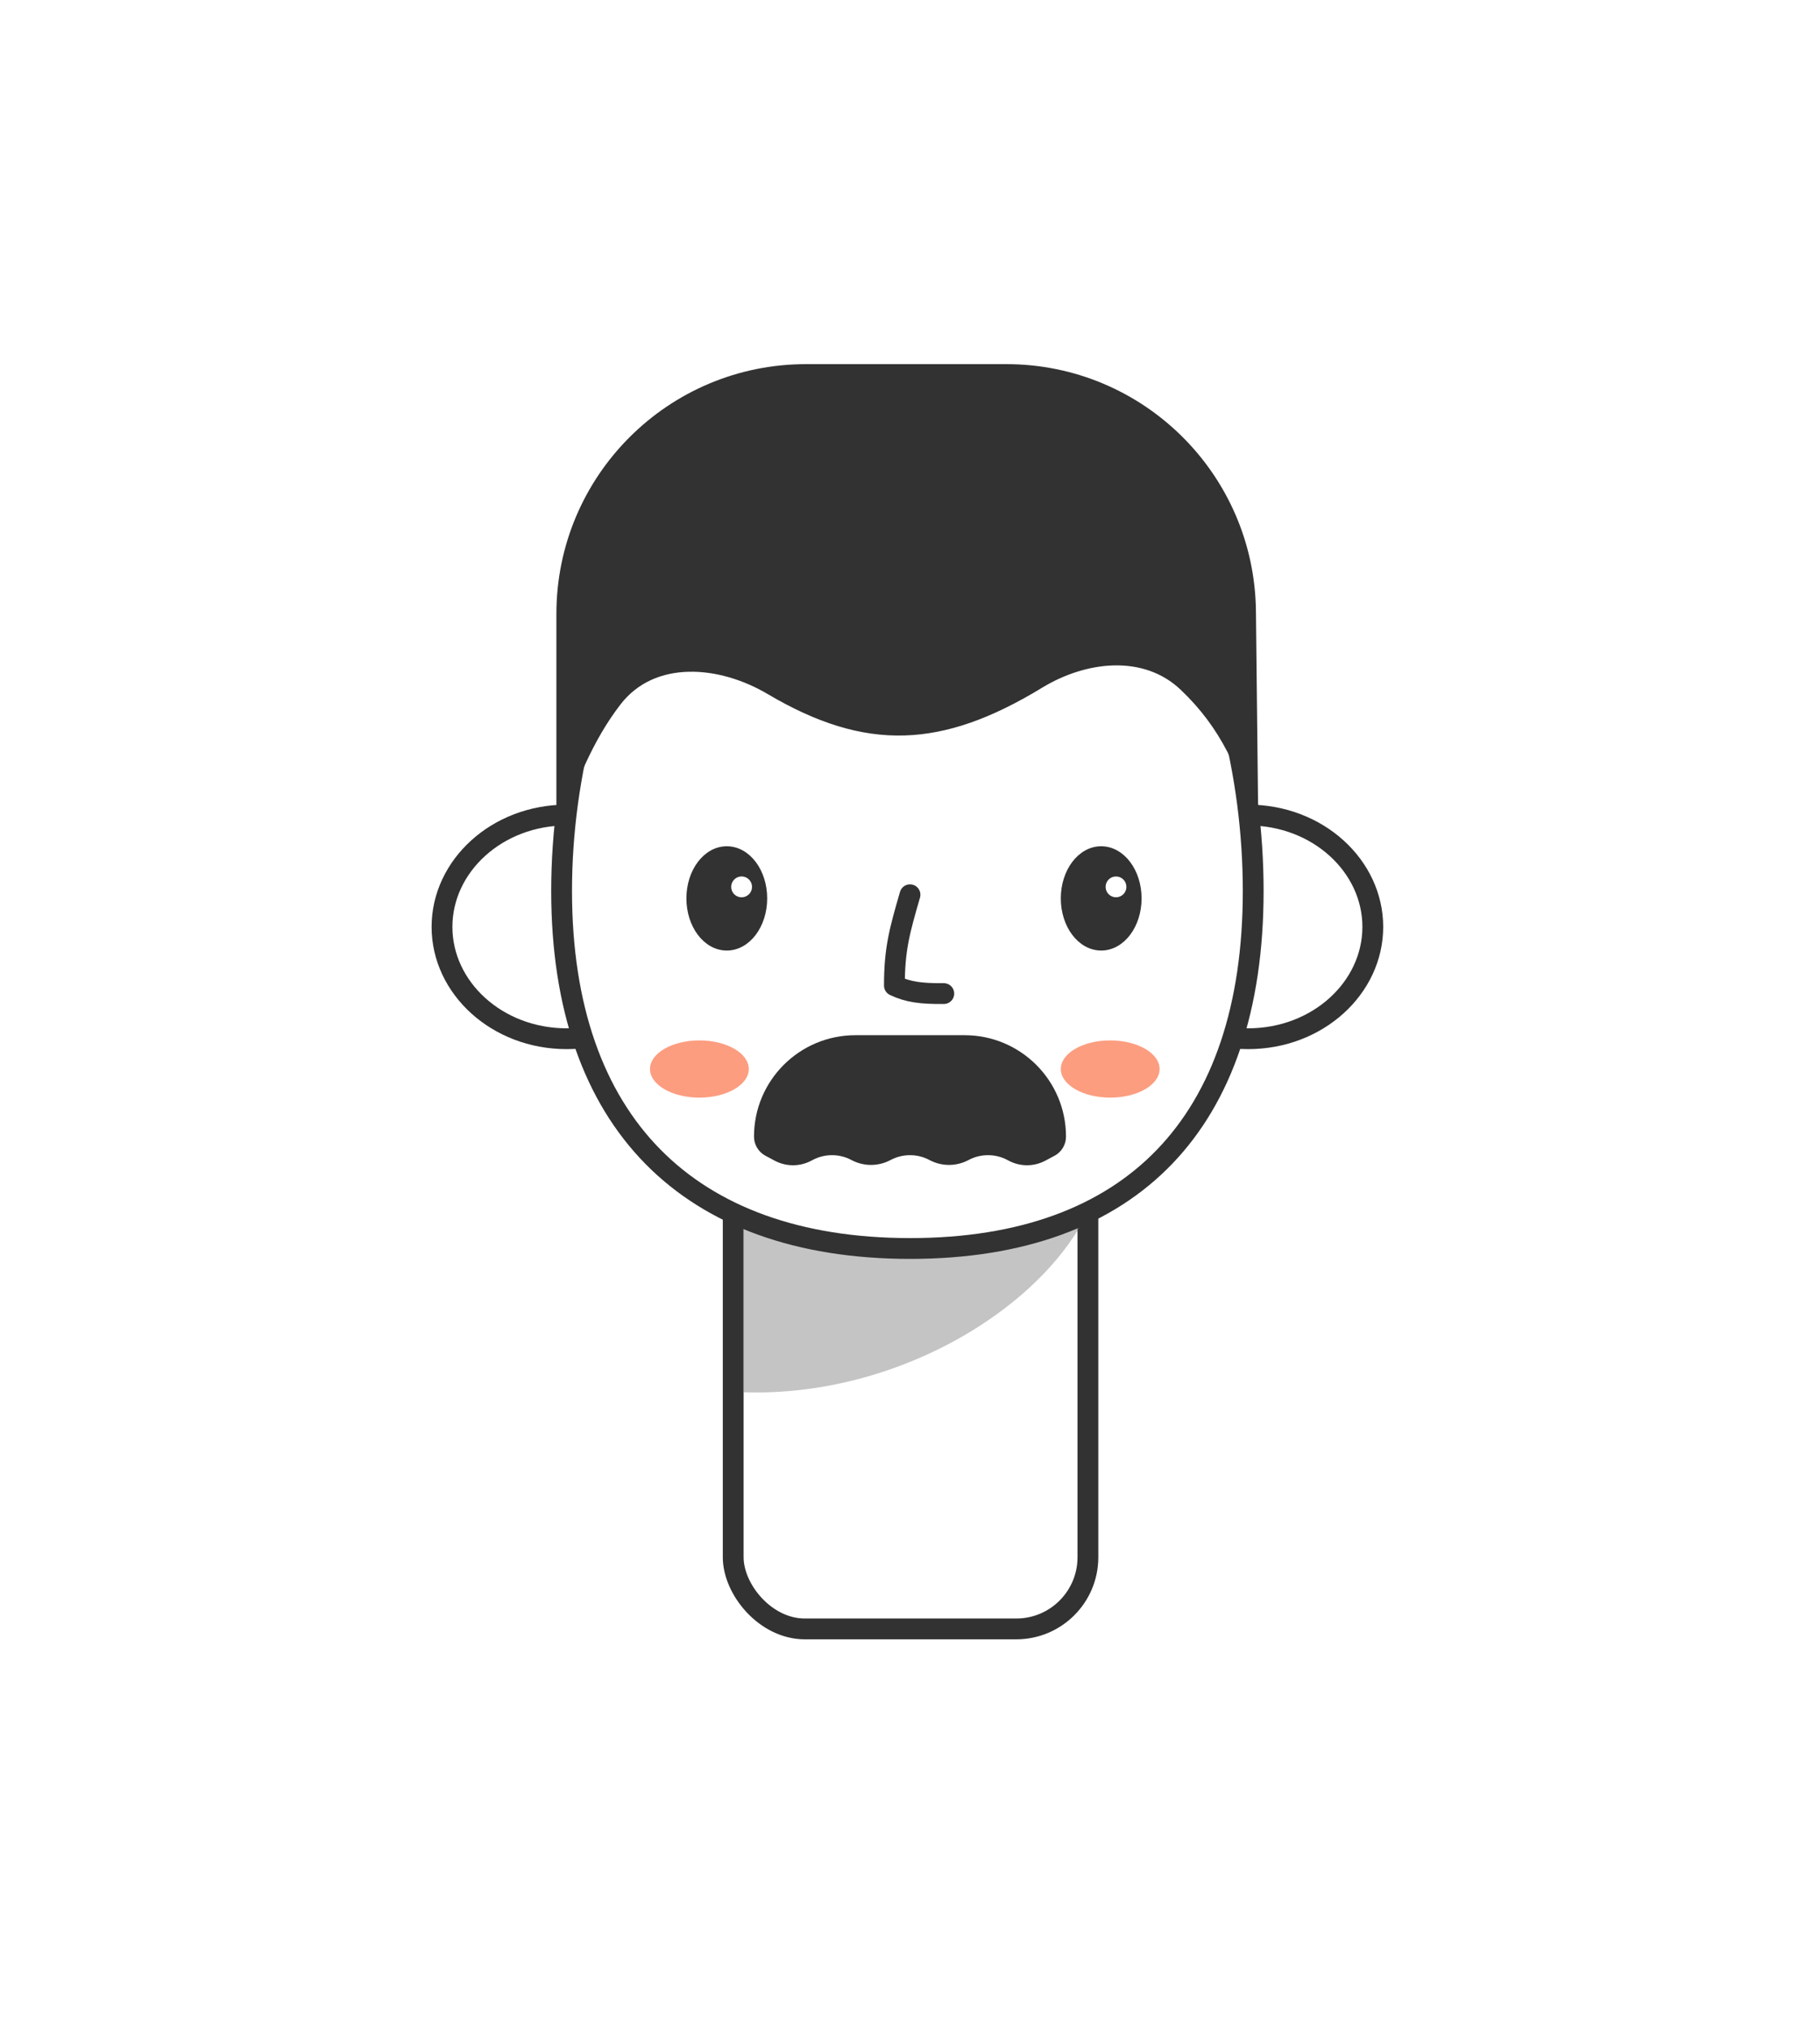 <svg width="350" height="390" viewBox="0 0 350 390" fill="none" xmlns="http://www.w3.org/2000/svg">
<rect x="141" y="185" width="68.214" height="128.131" rx="13.777" fill="white" stroke="#323232" stroke-width="4" stroke-linecap="round"/>
<path d="M142.896 267.634V226.678H211.5C206.333 247.68 175.523 268.768 142.896 267.634Z" fill="#7E7E7E" fill-opacity="0.45"/>
<path d="M133 178.178C133 189.867 122.45 199.678 109 199.678C95.55 199.678 85 189.867 85 178.178C85 166.49 95.55 156.678 109 156.678C122.45 156.678 133 166.49 133 178.178Z" fill="white" stroke="#323232" stroke-width="4"/>
<path d="M216 178.178C216 189.867 226.55 199.678 240 199.678C253.45 199.678 264 189.867 264 178.178C264 166.49 253.45 156.678 240 156.678C226.55 156.678 216 166.49 216 178.178Z" fill="white" stroke="#323232" stroke-width="4"/>
<path d="M241 171.261C241 193.713 235.042 210.834 223.986 222.337C212.941 233.828 196.532 240 175.03 240C153.526 240 136.842 233.827 125.529 222.321C114.211 210.81 108 193.69 108 171.261C108 148.804 114.232 125.379 125.779 107.629C137.311 89.903 154.009 78 175.03 78C196.043 78 212.472 89.893 223.74 107.612C235.025 125.358 241 148.787 241 171.261Z" fill="white" stroke="#323232" stroke-width="4" stroke-linecap="round"/>
<path d="M175 172C173.029 178.812 172 182.371 172 189.458C174.64 190.72 177.163 191.036 181.5 191" stroke="#323232" stroke-width="4" stroke-linecap="round" stroke-linejoin="round"/>
<path d="M139.768 182.225C141.829 182.225 143.657 181.11 144.953 179.382C146.249 177.655 147.035 175.291 147.035 172.702C147.035 170.112 146.249 167.748 144.953 166.021C143.657 164.293 141.829 163.178 139.768 163.178C137.706 163.178 135.878 164.293 134.582 166.021C133.287 167.748 132.5 170.112 132.5 172.702C132.5 175.291 133.287 177.655 134.582 179.382C135.878 181.11 137.706 182.225 139.768 182.225Z" fill="#323232" stroke="#323232" stroke-linecap="round"/>
<circle cx="142.616" cy="170.487" r="2.5" fill="white" stroke="#323232"/>
<path d="M211.768 182.225C213.829 182.225 215.657 181.11 216.953 179.382C218.249 177.655 219.035 175.291 219.035 172.702C219.035 170.112 218.249 167.748 216.953 166.021C215.657 164.293 213.829 163.178 211.768 163.178C209.706 163.178 207.878 164.293 206.582 166.021C205.287 167.748 204.5 170.112 204.5 172.702C204.5 175.291 205.287 177.655 206.582 179.382C207.878 181.11 209.706 182.225 211.768 182.225Z" fill="#323232" stroke="#323232" stroke-linecap="round"/>
<circle cx="214.616" cy="170.487" r="2" fill="white"/>
<path d="M166 206C169 209.667 176.8 214.8 184 206" stroke="#323232" stroke-width="4" stroke-linecap="round" stroke-linejoin="round"/>
<path d="M145 218.494C145 207.728 153.728 199 164.494 199H185.506C196.272 199 205 207.728 205 218.494V218.494C205 220.036 204.15 221.453 202.789 222.179L201.029 223.118C198.824 224.294 196.176 224.294 193.971 223.118L193.75 223C191.406 221.75 188.594 221.75 186.25 223V223C183.906 224.25 181.094 224.25 178.75 223V223C176.406 221.75 173.594 221.75 171.25 223V223C168.906 224.25 166.094 224.25 163.75 223V223C161.406 221.75 158.594 221.75 156.25 223L156.029 223.118C153.824 224.294 151.176 224.294 148.971 223.118L147.211 222.179C145.85 221.453 145 220.036 145 218.494V218.494Z" fill="#323232"/>
<path d="M107 161V118C107 91.49 128.49 70 155 70H193.528C219.83 70 241.234 91.168 241.525 117.469L242 160.445C238.396 147.923 234.715 139.88 227.059 132.599C219.893 125.783 208.862 127.057 200.413 132.198C181.229 143.871 166.562 144.611 147.613 133.41C138.288 127.897 125.91 126.843 119.313 135.435C113.977 142.385 110.899 150.132 107 161Z" fill="#323232"/>
<g filter="url(#filter0_f_202_569)">
<ellipse cx="134.5" cy="205.5" rx="9.5" ry="5.5" fill="#FC9D80"/>
</g>
<g filter="url(#filter1_f_202_569)">
<ellipse cx="213.5" cy="205.5" rx="9.5" ry="5.5" fill="#FC9D80"/>
</g>
<defs>
<filter id="filter0_f_202_569" x="113" y="188" width="43" height="35" filterUnits="userSpaceOnUse" color-interpolation-filters="sRGB">
<feFlood flood-opacity="0" result="BackgroundImageFix"/>
<feBlend mode="normal" in="SourceGraphic" in2="BackgroundImageFix" result="shape"/>
<feGaussianBlur stdDeviation="6" result="effect1_foregroundBlur_202_569"/>
</filter>
<filter id="filter1_f_202_569" x="192" y="188" width="43" height="35" filterUnits="userSpaceOnUse" color-interpolation-filters="sRGB">
<feFlood flood-opacity="0" result="BackgroundImageFix"/>
<feBlend mode="normal" in="SourceGraphic" in2="BackgroundImageFix" result="shape"/>
<feGaussianBlur stdDeviation="6" result="effect1_foregroundBlur_202_569"/>
</filter>
</defs>
</svg>
